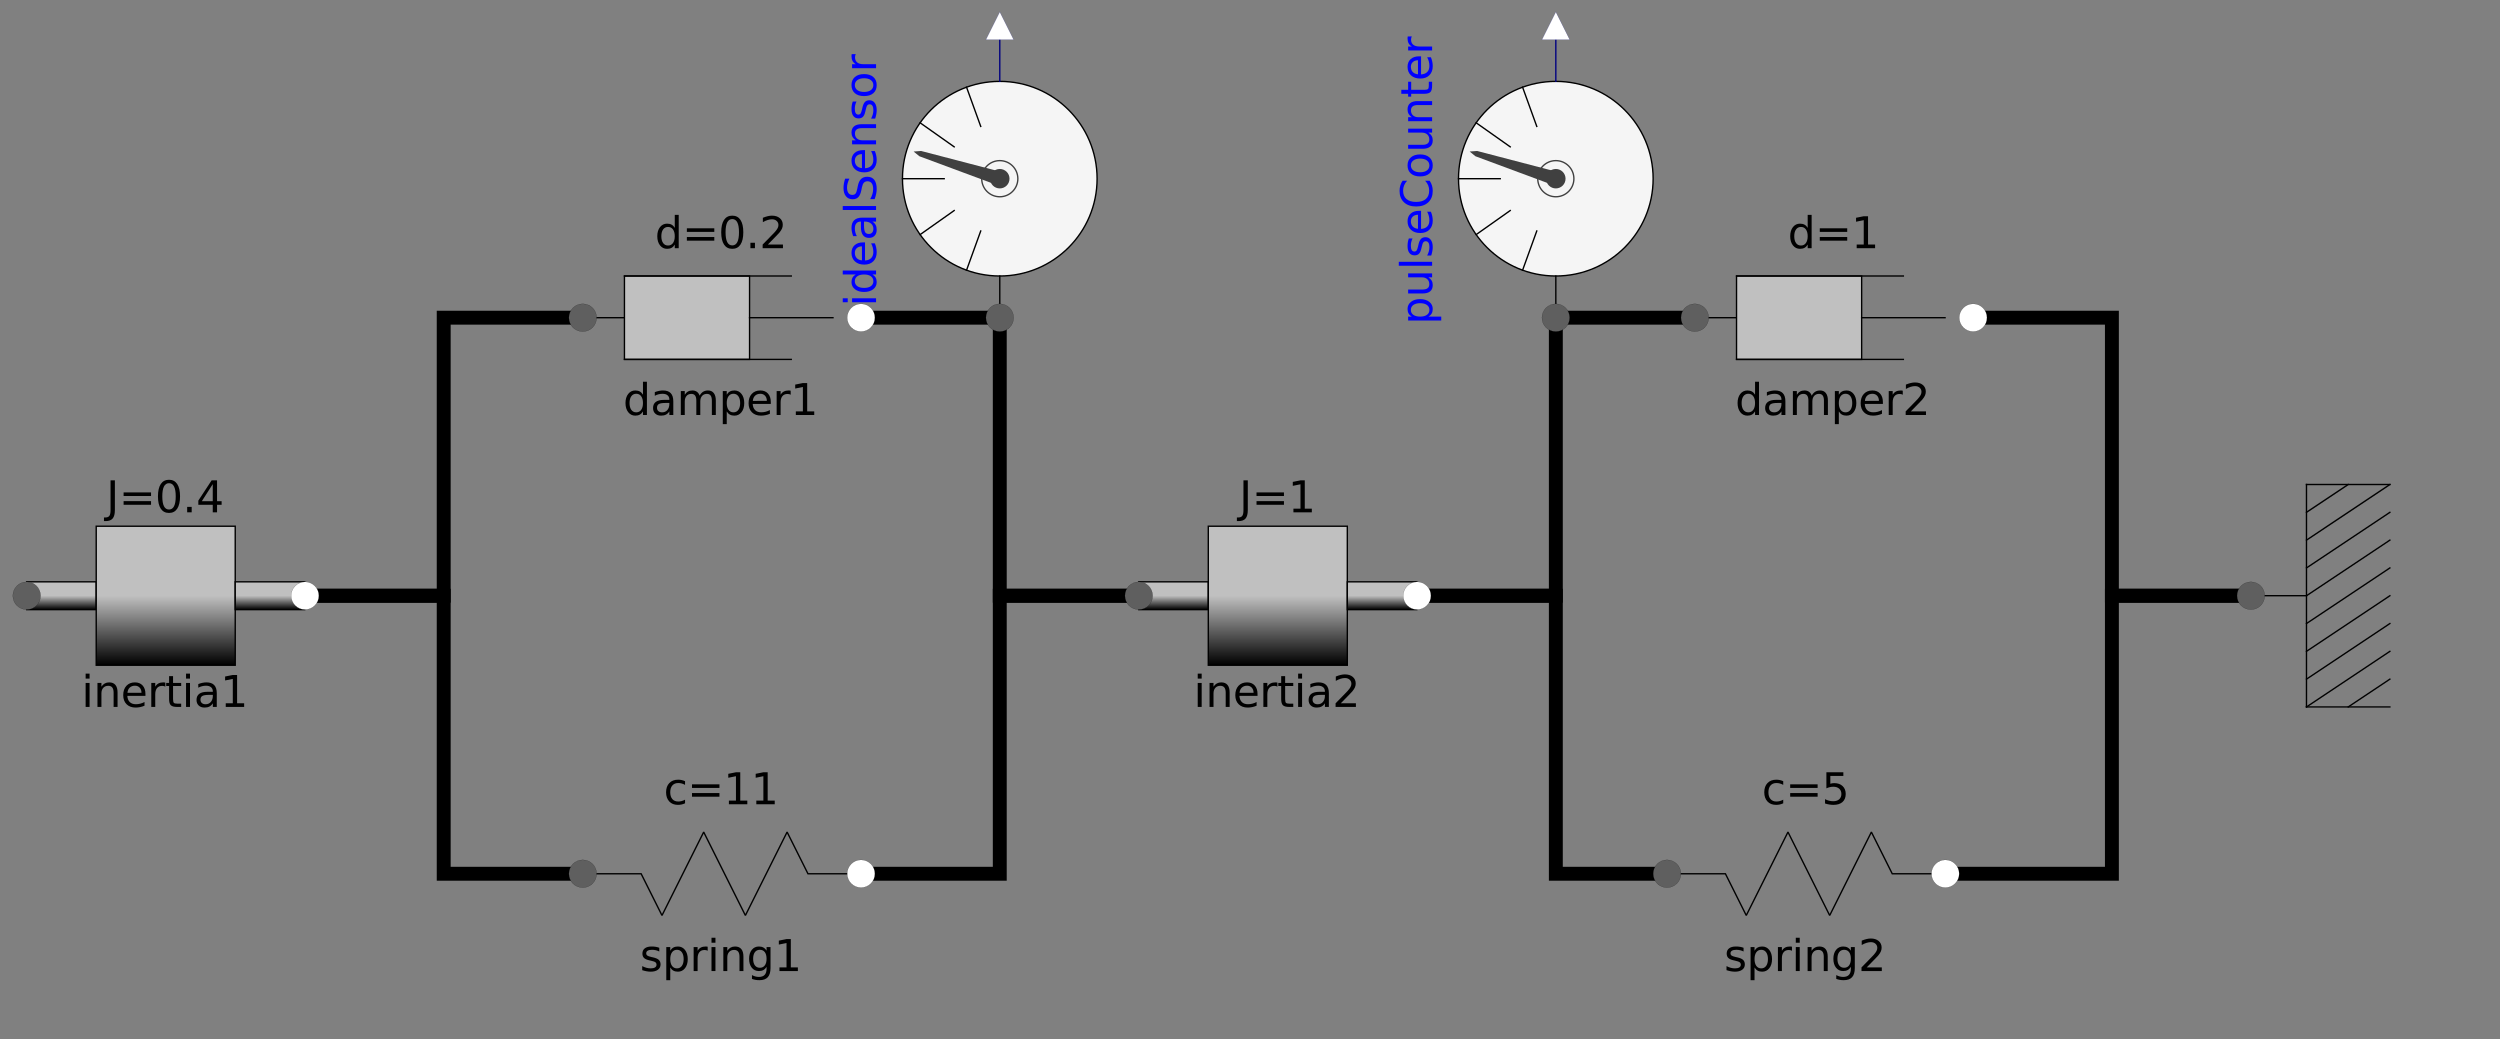 <?xml version="1.0" encoding="UTF-8"?>
<svg xmlns="http://www.w3.org/2000/svg" xmlns:xlink="http://www.w3.org/1999/xlink" width="2109.464pt" height="877.086pt" viewBox="0 0 2109.464 877.086" version="1.1">
<rect x="0" y="0" width="2109.464" height="877.086" fill="#808080" stroke="none"/>
<defs>
<g>
<symbol overflow="visible" id="glyph0-0">
<path style="stroke:none;" d="M 1.844 6.547 L 1.844 -26.094 L 20.344 -26.094 L 20.344 6.547 Z M 3.922 4.484 L 18.281 4.484 L 18.281 -24.016 L 3.922 -24.016 Z M 3.922 4.484 "/>
</symbol>
<symbol overflow="visible" id="glyph0-1">
<path style="stroke:none;" d="M 16.797 -17.156 L 16.797 -28.109 L 20.125 -28.109 L 20.125 0 L 16.797 0 L 16.797 -3.031 C 16.098 -1.832 15.219 -0.938 14.156 -0.344 C 13.094 0.238 11.812 0.531 10.312 0.531 C 7.875 0.531 5.883 -0.441 4.344 -2.391 C 2.812 -4.348 2.047 -6.914 2.047 -10.094 C 2.047 -13.281 2.812 -15.848 4.344 -17.797 C 5.883 -19.742 7.875 -20.719 10.312 -20.719 C 11.812 -20.719 13.094 -20.426 14.156 -19.844 C 15.219 -19.258 16.098 -18.363 16.797 -17.156 Z M 5.469 -10.094 C 5.469 -7.656 5.969 -5.738 6.969 -4.344 C 7.977 -2.957 9.363 -2.266 11.125 -2.266 C 12.883 -2.266 14.27 -2.957 15.281 -4.344 C 16.289 -5.738 16.797 -7.656 16.797 -10.094 C 16.797 -12.539 16.289 -14.457 15.281 -15.844 C 14.27 -17.238 12.883 -17.938 11.125 -17.938 C 9.363 -17.938 7.977 -17.238 6.969 -15.844 C 5.969 -14.457 5.469 -12.539 5.469 -10.094 Z M 5.469 -10.094 "/>
</symbol>
<symbol overflow="visible" id="glyph0-2">
<path style="stroke:none;" d="M 12.688 -10.172 C 10 -10.172 8.133 -9.863 7.094 -9.25 C 6.062 -8.633 5.547 -7.586 5.547 -6.109 C 5.547 -4.93 5.93 -3.992 6.703 -3.297 C 7.484 -2.609 8.539 -2.266 9.875 -2.266 C 11.719 -2.266 13.195 -2.914 14.312 -4.219 C 15.426 -5.52 15.984 -7.258 15.984 -9.438 L 15.984 -10.172 Z M 19.312 -11.547 L 19.312 0 L 15.984 0 L 15.984 -3.078 C 15.223 -1.848 14.273 -0.938 13.141 -0.344 C 12.016 0.238 10.633 0.531 9 0.531 C 6.926 0.531 5.273 -0.051 4.047 -1.219 C 2.828 -2.383 2.219 -3.941 2.219 -5.891 C 2.219 -8.16 2.977 -9.875 4.5 -11.031 C 6.031 -12.188 8.305 -12.766 11.328 -12.766 L 15.984 -12.766 L 15.984 -13.094 C 15.984 -14.625 15.477 -15.805 14.469 -16.641 C 13.469 -17.484 12.062 -17.906 10.25 -17.906 C 9.094 -17.906 7.961 -17.766 6.859 -17.484 C 5.766 -17.211 4.711 -16.797 3.703 -16.234 L 3.703 -19.312 C 4.922 -19.781 6.102 -20.129 7.25 -20.359 C 8.395 -20.598 9.508 -20.719 10.594 -20.719 C 13.52 -20.719 15.703 -19.957 17.141 -18.438 C 18.586 -16.926 19.312 -14.629 19.312 -11.547 Z M 19.312 -11.547 "/>
</symbol>
<symbol overflow="visible" id="glyph0-3">
<path style="stroke:none;" d="M 19.234 -16.344 C 20.066 -17.844 21.062 -18.945 22.219 -19.656 C 23.375 -20.363 24.738 -20.719 26.312 -20.719 C 28.414 -20.719 30.039 -19.977 31.188 -18.5 C 32.332 -17.031 32.906 -14.938 32.906 -12.219 L 32.906 0 L 29.562 0 L 29.562 -12.109 C 29.562 -14.047 29.219 -15.484 28.531 -16.422 C 27.844 -17.359 26.797 -17.828 25.391 -17.828 C 23.66 -17.828 22.297 -17.254 21.297 -16.109 C 20.297 -14.973 19.797 -13.414 19.797 -11.438 L 19.797 0 L 16.453 0 L 16.453 -12.109 C 16.453 -14.055 16.109 -15.492 15.422 -16.422 C 14.742 -17.359 13.688 -17.828 12.25 -17.828 C 10.551 -17.828 9.203 -17.25 8.203 -16.094 C 7.203 -14.945 6.703 -13.395 6.703 -11.438 L 6.703 0 L 3.359 0 L 3.359 -20.234 L 6.703 -20.234 L 6.703 -17.094 C 7.461 -18.332 8.367 -19.242 9.422 -19.828 C 10.484 -20.422 11.742 -20.719 13.203 -20.719 C 14.672 -20.719 15.922 -20.344 16.953 -19.594 C 17.984 -18.852 18.742 -17.77 19.234 -16.344 Z M 19.234 -16.344 "/>
</symbol>
<symbol overflow="visible" id="glyph0-4">
<path style="stroke:none;" d="M 6.703 -3.031 L 6.703 7.703 L 3.359 7.703 L 3.359 -20.234 L 6.703 -20.234 L 6.703 -17.156 C 7.398 -18.363 8.281 -19.258 9.344 -19.844 C 10.414 -20.426 11.691 -20.719 13.172 -20.719 C 15.629 -20.719 17.625 -19.742 19.156 -17.797 C 20.695 -15.848 21.469 -13.281 21.469 -10.094 C 21.469 -6.914 20.695 -4.348 19.156 -2.391 C 17.625 -0.441 15.629 0.531 13.172 0.531 C 11.691 0.531 10.414 0.238 9.344 -0.344 C 8.281 -0.938 7.398 -1.832 6.703 -3.031 Z M 18.016 -10.094 C 18.016 -12.539 17.508 -14.457 16.5 -15.844 C 15.5 -17.238 14.117 -17.938 12.359 -17.938 C 10.598 -17.938 9.211 -17.238 8.203 -15.844 C 7.203 -14.457 6.703 -12.539 6.703 -10.094 C 6.703 -7.656 7.203 -5.738 8.203 -4.344 C 9.211 -2.957 10.598 -2.266 12.359 -2.266 C 14.117 -2.266 15.5 -2.957 16.5 -4.344 C 17.508 -5.738 18.016 -7.656 18.016 -10.094 Z M 18.016 -10.094 "/>
</symbol>
<symbol overflow="visible" id="glyph0-5">
<path style="stroke:none;" d="M 20.797 -10.953 L 20.797 -9.328 L 5.516 -9.328 C 5.66 -7.035 6.348 -5.289 7.578 -4.094 C 8.816 -2.895 10.535 -2.297 12.734 -2.297 C 14.016 -2.297 15.254 -2.453 16.453 -2.766 C 17.648 -3.078 18.836 -3.547 20.016 -4.172 L 20.016 -1.031 C 18.828 -0.52 17.602 -0.133 16.344 0.125 C 15.094 0.395 13.82 0.531 12.531 0.531 C 9.312 0.531 6.758 -0.406 4.875 -2.281 C 2.988 -4.164 2.047 -6.711 2.047 -9.922 C 2.047 -13.234 2.938 -15.859 4.719 -17.797 C 6.508 -19.742 8.922 -20.719 11.953 -20.719 C 14.68 -20.719 16.836 -19.844 18.422 -18.094 C 20.004 -16.344 20.797 -13.961 20.797 -10.953 Z M 17.469 -11.922 C 17.445 -13.742 16.938 -15.195 15.938 -16.281 C 14.945 -17.363 13.633 -17.906 12 -17.906 C 10.145 -17.906 8.66 -17.379 7.547 -16.328 C 6.43 -15.285 5.789 -13.812 5.625 -11.906 Z M 17.469 -11.922 "/>
</symbol>
<symbol overflow="visible" id="glyph0-6">
<path style="stroke:none;" d="M 15.219 -17.125 C 14.844 -17.344 14.43 -17.504 13.984 -17.609 C 13.547 -17.711 13.062 -17.766 12.531 -17.766 C 10.656 -17.766 9.211 -17.148 8.203 -15.922 C 7.203 -14.703 6.703 -12.945 6.703 -10.656 L 6.703 0 L 3.359 0 L 3.359 -20.234 L 6.703 -20.234 L 6.703 -17.094 C 7.398 -18.32 8.305 -19.234 9.422 -19.828 C 10.547 -20.422 11.91 -20.719 13.516 -20.719 C 13.742 -20.719 13.992 -20.703 14.266 -20.672 C 14.547 -20.641 14.852 -20.598 15.188 -20.547 Z M 15.219 -17.125 "/>
</symbol>
<symbol overflow="visible" id="glyph0-7">
<path style="stroke:none;" d="M 7.094 -3.078 L 19.844 -3.078 L 19.844 0 L 2.703 0 L 2.703 -3.078 C 4.086 -4.504 5.973 -6.426 8.359 -8.844 C 10.754 -11.258 12.258 -12.816 12.875 -13.516 C 14.051 -14.828 14.867 -15.938 15.328 -16.844 C 15.797 -17.758 16.031 -18.656 16.031 -19.531 C 16.031 -20.969 15.523 -22.133 14.516 -23.031 C 13.516 -23.938 12.207 -24.391 10.594 -24.391 C 9.445 -24.391 8.238 -24.191 6.969 -23.797 C 5.695 -23.398 4.336 -22.797 2.891 -21.984 L 2.891 -25.672 C 4.359 -26.266 5.727 -26.711 7 -27.016 C 8.281 -27.316 9.453 -27.469 10.516 -27.469 C 13.305 -27.469 15.531 -26.766 17.188 -25.359 C 18.852 -23.961 19.688 -22.098 19.688 -19.766 C 19.688 -18.66 19.477 -17.609 19.062 -16.609 C 18.656 -15.617 17.898 -14.445 16.797 -13.094 C 16.492 -12.75 15.535 -11.738 13.922 -10.062 C 12.316 -8.395 10.039 -6.066 7.094 -3.078 Z M 7.094 -3.078 "/>
</symbol>
<symbol overflow="visible" id="glyph0-8">
<path style="stroke:none;" d="M 3.922 -16.797 L 27.078 -16.797 L 27.078 -13.766 L 3.922 -13.766 Z M 3.922 -9.438 L 27.078 -9.438 L 27.078 -6.359 L 3.922 -6.359 Z M 3.922 -9.438 "/>
</symbol>
<symbol overflow="visible" id="glyph0-9">
<path style="stroke:none;" d="M 4.594 -3.078 L 10.547 -3.078 L 10.547 -23.656 L 4.062 -22.344 L 4.062 -25.672 L 10.516 -26.969 L 14.172 -26.969 L 14.172 -3.078 L 20.125 -3.078 L 20.125 0 L 4.594 0 Z M 4.594 -3.078 "/>
</symbol>
<symbol overflow="visible" id="glyph0-10">
<path style="stroke:none;" d="M 16.391 -19.641 L 16.391 -16.5 C 15.453 -16.977 14.473 -17.336 13.453 -17.578 C 12.441 -17.816 11.395 -17.938 10.312 -17.938 C 8.664 -17.938 7.426 -17.68 6.594 -17.172 C 5.77 -16.672 5.359 -15.914 5.359 -14.906 C 5.359 -14.133 5.656 -13.531 6.25 -13.094 C 6.844 -12.656 8.031 -12.234 9.812 -11.828 L 10.953 -11.578 C 13.305 -11.078 14.977 -10.363 15.969 -9.438 C 16.969 -8.52 17.469 -7.234 17.469 -5.578 C 17.469 -3.703 16.723 -2.211 15.234 -1.109 C 13.754 -0.016 11.711 0.531 9.109 0.531 C 8.023 0.531 6.895 0.422 5.719 0.203 C 4.539 -0.004 3.301 -0.316 2 -0.734 L 2 -4.172 C 3.227 -3.535 4.438 -3.055 5.625 -2.734 C 6.82 -2.422 8.004 -2.266 9.172 -2.266 C 10.742 -2.266 11.953 -2.531 12.797 -3.062 C 13.641 -3.594 14.062 -4.348 14.062 -5.328 C 14.062 -6.234 13.754 -6.926 13.141 -7.406 C 12.535 -7.883 11.203 -8.348 9.141 -8.797 L 7.984 -9.062 C 5.922 -9.5 4.43 -10.164 3.516 -11.062 C 2.609 -11.957 2.156 -13.191 2.156 -14.766 C 2.156 -16.66 2.828 -18.125 4.172 -19.156 C 5.523 -20.195 7.441 -20.719 9.922 -20.719 C 11.148 -20.719 12.305 -20.629 13.391 -20.453 C 14.473 -20.273 15.473 -20.004 16.391 -19.641 Z M 16.391 -19.641 "/>
</symbol>
<symbol overflow="visible" id="glyph0-11">
<path style="stroke:none;" d="M 3.484 -20.234 L 6.812 -20.234 L 6.812 0 L 3.484 0 Z M 3.484 -28.109 L 6.812 -28.109 L 6.812 -23.906 L 3.484 -23.906 Z M 3.484 -28.109 "/>
</symbol>
<symbol overflow="visible" id="glyph0-12">
<path style="stroke:none;" d="M 20.312 -12.219 L 20.312 0 L 16.984 0 L 16.984 -12.109 C 16.984 -14.023 16.609 -15.457 15.859 -16.406 C 15.117 -17.352 14 -17.828 12.5 -17.828 C 10.707 -17.828 9.289 -17.254 8.25 -16.109 C 7.219 -14.973 6.703 -13.414 6.703 -11.438 L 6.703 0 L 3.359 0 L 3.359 -20.234 L 6.703 -20.234 L 6.703 -17.094 C 7.492 -18.312 8.426 -19.219 9.5 -19.812 C 10.582 -20.414 11.832 -20.719 13.25 -20.719 C 15.57 -20.719 17.328 -20 18.516 -18.562 C 19.711 -17.125 20.312 -15.008 20.312 -12.219 Z M 20.312 -12.219 "/>
</symbol>
<symbol overflow="visible" id="glyph0-13">
<path style="stroke:none;" d="M 16.797 -10.359 C 16.797 -12.766 16.301 -14.629 15.312 -15.953 C 14.32 -17.273 12.926 -17.938 11.125 -17.938 C 9.344 -17.938 7.953 -17.273 6.953 -15.953 C 5.961 -14.629 5.469 -12.766 5.469 -10.359 C 5.469 -7.953 5.961 -6.086 6.953 -4.766 C 7.953 -3.441 9.344 -2.781 11.125 -2.781 C 12.926 -2.781 14.32 -3.441 15.312 -4.766 C 16.301 -6.086 16.797 -7.953 16.797 -10.359 Z M 20.125 -2.516 C 20.125 0.93 19.359 3.492 17.828 5.172 C 16.297 6.859 13.953 7.703 10.797 7.703 C 9.629 7.703 8.523 7.613 7.484 7.438 C 6.453 7.258 5.453 6.988 4.484 6.625 L 4.484 3.391 C 5.453 3.922 6.41 4.312 7.359 4.562 C 8.316 4.82 9.289 4.953 10.281 4.953 C 12.457 4.953 14.086 4.379 15.172 3.234 C 16.254 2.098 16.797 0.379 16.797 -1.922 L 16.797 -3.562 C 16.109 -2.363 15.227 -1.469 14.156 -0.875 C 13.094 -0.289 11.812 0 10.312 0 C 7.832 0 5.832 -0.941 4.312 -2.828 C 2.801 -4.723 2.047 -7.234 2.047 -10.359 C 2.047 -13.484 2.801 -15.988 4.312 -17.875 C 5.832 -19.77 7.832 -20.719 10.312 -20.719 C 11.812 -20.719 13.094 -20.422 14.156 -19.828 C 15.227 -19.242 16.109 -18.352 16.797 -17.156 L 16.797 -20.234 L 20.125 -20.234 Z M 20.125 -2.516 "/>
</symbol>
<symbol overflow="visible" id="glyph0-14">
<path style="stroke:none;" d="M 18.047 -19.453 L 18.047 -16.344 C 17.109 -16.863 16.164 -17.254 15.219 -17.516 C 14.27 -17.773 13.316 -17.906 12.359 -17.906 C 10.203 -17.906 8.523 -17.219 7.328 -15.844 C 6.141 -14.477 5.547 -12.562 5.547 -10.094 C 5.547 -7.625 6.141 -5.707 7.328 -4.344 C 8.523 -2.977 10.203 -2.297 12.359 -2.297 C 13.316 -2.297 14.27 -2.426 15.219 -2.688 C 16.164 -2.945 17.109 -3.332 18.047 -3.844 L 18.047 -0.781 C 17.117 -0.344 16.156 -0.016 15.156 0.203 C 14.164 0.422 13.113 0.531 12 0.531 C 8.945 0.531 6.523 -0.426 4.734 -2.344 C 2.941 -4.258 2.047 -6.844 2.047 -10.094 C 2.047 -13.395 2.953 -15.988 4.766 -17.875 C 6.578 -19.77 9.062 -20.719 12.219 -20.719 C 13.238 -20.719 14.234 -20.613 15.203 -20.406 C 16.18 -20.195 17.129 -19.879 18.047 -19.453 Z M 18.047 -19.453 "/>
</symbol>
<symbol overflow="visible" id="glyph0-15">
<path style="stroke:none;" d="M 4 -26.969 L 18.312 -26.969 L 18.312 -23.906 L 7.328 -23.906 L 7.328 -17.297 C 7.859 -17.473 8.391 -17.602 8.922 -17.688 C 9.453 -17.781 9.984 -17.828 10.516 -17.828 C 13.523 -17.828 15.91 -17 17.672 -15.344 C 19.43 -13.695 20.312 -11.469 20.312 -8.656 C 20.312 -5.75 19.406 -3.488 17.594 -1.875 C 15.789 -0.27 13.242 0.531 9.953 0.531 C 8.816 0.531 7.66 0.43 6.484 0.234 C 5.316 0.047 4.109 -0.238 2.859 -0.625 L 2.859 -4.297 C 3.941 -3.711 5.062 -3.273 6.219 -2.984 C 7.375 -2.691 8.594 -2.547 9.875 -2.547 C 11.969 -2.547 13.617 -3.094 14.828 -4.188 C 16.047 -5.281 16.656 -6.77 16.656 -8.656 C 16.656 -10.531 16.047 -12.016 14.828 -13.109 C 13.617 -14.211 11.969 -14.766 9.875 -14.766 C 8.906 -14.766 7.938 -14.656 6.969 -14.438 C 6 -14.219 5.008 -13.879 4 -13.422 Z M 4 -26.969 "/>
</symbol>
<symbol overflow="visible" id="glyph0-16">
<path style="stroke:none;" d="M 6.781 -25.984 L 6.781 -20.234 L 13.625 -20.234 L 13.625 -17.656 L 6.781 -17.656 L 6.781 -6.672 C 6.781 -5.016 7.004 -3.953 7.453 -3.484 C 7.898 -3.016 8.816 -2.781 10.203 -2.781 L 13.625 -2.781 L 13.625 0 L 10.203 0 C 7.641 0 5.867 -0.477 4.891 -1.438 C 3.922 -2.395 3.438 -4.141 3.438 -6.672 L 3.438 -17.656 L 1 -17.656 L 1 -20.234 L 3.438 -20.234 L 3.438 -25.984 Z M 6.781 -25.984 "/>
</symbol>
<symbol overflow="visible" id="glyph0-17">
<path style="stroke:none;" d="M 3.625 -26.969 L 7.281 -26.969 L 7.281 -1.875 C 7.281 1.375 6.66 3.734 5.422 5.203 C 4.191 6.672 2.207 7.406 -0.531 7.406 L -1.922 7.406 L -1.922 4.344 L -0.781 4.344 C 0.832 4.344 1.969 3.891 2.625 2.984 C 3.289 2.078 3.625 0.457 3.625 -1.875 Z M 3.625 -26.969 "/>
</symbol>
<symbol overflow="visible" id="glyph0-18">
<path style="stroke:none;" d="M 11.766 -24.578 C 9.879 -24.578 8.461 -23.648 7.516 -21.797 C 6.578 -19.953 6.109 -17.172 6.109 -13.453 C 6.109 -9.754 6.578 -6.977 7.516 -5.125 C 8.461 -3.281 9.879 -2.359 11.766 -2.359 C 13.648 -2.359 15.066 -3.281 16.016 -5.125 C 16.961 -6.977 17.438 -9.754 17.438 -13.453 C 17.438 -17.172 16.961 -19.953 16.016 -21.797 C 15.066 -23.648 13.648 -24.578 11.766 -24.578 Z M 11.766 -27.469 C 14.785 -27.469 17.094 -26.27 18.688 -23.875 C 20.281 -21.477 21.078 -18.004 21.078 -13.453 C 21.078 -8.922 20.281 -5.457 18.688 -3.062 C 17.094 -0.664 14.785 0.531 11.766 0.531 C 8.742 0.531 6.43 -0.664 4.828 -3.062 C 3.234 -5.457 2.438 -8.922 2.438 -13.453 C 2.438 -18.004 3.234 -21.477 4.828 -23.875 C 6.43 -26.27 8.742 -27.469 11.766 -27.469 Z M 11.766 -27.469 "/>
</symbol>
<symbol overflow="visible" id="glyph0-19">
<path style="stroke:none;" d="M 3.953 -4.594 L 7.766 -4.594 L 7.766 0 L 3.953 0 Z M 3.953 -4.594 "/>
</symbol>
<symbol overflow="visible" id="glyph0-20">
<path style="stroke:none;" d="M 13.984 -23.797 L 4.766 -9.391 L 13.984 -9.391 Z M 13.031 -26.969 L 17.609 -26.969 L 17.609 -9.391 L 21.469 -9.391 L 21.469 -6.359 L 17.609 -6.359 L 17.609 0 L 13.984 0 L 13.984 -6.359 L 1.812 -6.359 L 1.812 -9.875 Z M 13.031 -26.969 "/>
</symbol>
<symbol overflow="visible" id="glyph1-0">
<path style="stroke:none;" d="M 6.547 -1.844 L -26.094 -1.844 L -26.094 -20.344 L 6.547 -20.344 Z M 4.484 -3.922 L 4.484 -18.281 L -24.016 -18.281 L -24.016 -3.922 Z M 4.484 -3.922 "/>
</symbol>
<symbol overflow="visible" id="glyph1-1">
<path style="stroke:none;" d="M -20.234 -3.484 L -20.234 -6.812 L 0 -6.812 L 0 -3.484 Z M -28.109 -3.484 L -28.109 -6.812 L -23.906 -6.812 L -23.906 -3.484 Z M -28.109 -3.484 "/>
</symbol>
<symbol overflow="visible" id="glyph1-2">
<path style="stroke:none;" d="M -17.156 -16.797 L -28.109 -16.797 L -28.109 -20.125 L 0 -20.125 L 0 -16.797 L -3.031 -16.797 C -1.832 -16.098 -0.938 -15.219 -0.344 -14.156 C 0.238 -13.094 0.531 -11.812 0.531 -10.312 C 0.531 -7.875 -0.441 -5.883 -2.391 -4.344 C -4.348 -2.812 -6.914 -2.047 -10.094 -2.047 C -13.281 -2.047 -15.848 -2.812 -17.797 -4.344 C -19.742 -5.883 -20.719 -7.875 -20.719 -10.312 C -20.719 -11.812 -20.426 -13.094 -19.844 -14.156 C -19.258 -15.219 -18.363 -16.098 -17.156 -16.797 Z M -10.094 -5.469 C -7.656 -5.469 -5.738 -5.969 -4.344 -6.969 C -2.957 -7.977 -2.266 -9.363 -2.266 -11.125 C -2.266 -12.883 -2.957 -14.27 -4.344 -15.281 C -5.738 -16.289 -7.656 -16.797 -10.094 -16.797 C -12.539 -16.797 -14.457 -16.289 -15.844 -15.281 C -17.238 -14.27 -17.938 -12.883 -17.938 -11.125 C -17.938 -9.363 -17.238 -7.977 -15.844 -6.969 C -14.457 -5.969 -12.539 -5.469 -10.094 -5.469 Z M -10.094 -5.469 "/>
</symbol>
<symbol overflow="visible" id="glyph1-3">
<path style="stroke:none;" d="M -10.953 -20.797 L -9.328 -20.797 L -9.328 -5.516 C -7.035 -5.66 -5.289 -6.348 -4.094 -7.578 C -2.895 -8.816 -2.297 -10.535 -2.297 -12.734 C -2.297 -14.016 -2.453 -15.254 -2.766 -16.453 C -3.078 -17.648 -3.547 -18.836 -4.172 -20.016 L -1.031 -20.016 C -0.52 -18.828 -0.133 -17.602 0.125 -16.344 C 0.395 -15.094 0.531 -13.82 0.531 -12.531 C 0.531 -9.312 -0.406 -6.758 -2.281 -4.875 C -4.164 -2.988 -6.711 -2.047 -9.922 -2.047 C -13.234 -2.047 -15.859 -2.938 -17.797 -4.719 C -19.742 -6.508 -20.719 -8.922 -20.719 -11.953 C -20.719 -14.68 -19.844 -16.836 -18.094 -18.422 C -16.344 -20.004 -13.961 -20.797 -10.953 -20.797 Z M -11.922 -17.469 C -13.742 -17.445 -15.195 -16.938 -16.281 -15.938 C -17.363 -14.945 -17.906 -13.633 -17.906 -12 C -17.906 -10.145 -17.379 -8.66 -16.328 -7.547 C -15.285 -6.43 -13.812 -5.789 -11.906 -5.625 Z M -11.922 -17.469 "/>
</symbol>
<symbol overflow="visible" id="glyph1-4">
<path style="stroke:none;" d="M -10.172 -12.688 C -10.172 -10 -9.863 -8.133 -9.25 -7.094 C -8.633 -6.062 -7.586 -5.547 -6.109 -5.547 C -4.93 -5.547 -3.992 -5.93 -3.297 -6.703 C -2.609 -7.484 -2.266 -8.539 -2.266 -9.875 C -2.266 -11.719 -2.914 -13.195 -4.219 -14.312 C -5.52 -15.426 -7.258 -15.984 -9.438 -15.984 L -10.172 -15.984 Z M -11.547 -19.312 L 0 -19.312 L 0 -15.984 L -3.078 -15.984 C -1.848 -15.223 -0.938 -14.273 -0.344 -13.141 C 0.238 -12.016 0.531 -10.633 0.531 -9 C 0.531 -6.926 -0.051 -5.273 -1.219 -4.047 C -2.383 -2.828 -3.941 -2.219 -5.891 -2.219 C -8.16 -2.219 -9.875 -2.977 -11.031 -4.5 C -12.188 -6.031 -12.766 -8.305 -12.766 -11.328 L -12.766 -15.984 L -13.094 -15.984 C -14.625 -15.984 -15.805 -15.477 -16.641 -14.469 C -17.484 -13.469 -17.906 -12.062 -17.906 -10.25 C -17.906 -9.094 -17.766 -7.961 -17.484 -6.859 C -17.211 -5.766 -16.797 -4.711 -16.234 -3.703 L -19.312 -3.703 C -19.781 -4.922 -20.129 -6.102 -20.359 -7.25 C -20.598 -8.395 -20.719 -9.508 -20.719 -10.594 C -20.719 -13.52 -19.957 -15.703 -18.438 -17.141 C -16.926 -18.586 -14.629 -19.312 -11.547 -19.312 Z M -11.547 -19.312 "/>
</symbol>
<symbol overflow="visible" id="glyph1-5">
<path style="stroke:none;" d="M -28.109 -3.484 L -28.109 -6.812 L 0 -6.812 L 0 -3.484 Z M -28.109 -3.484 "/>
</symbol>
<symbol overflow="visible" id="glyph1-6">
<path style="stroke:none;" d="M -26.094 -19.797 L -22.531 -19.797 C -23.188 -18.41 -23.676 -17.102 -24 -15.875 C -24.332 -14.645 -24.5 -13.461 -24.5 -12.328 C -24.5 -10.336 -24.113 -8.801 -23.344 -7.719 C -22.57 -6.645 -21.473 -6.109 -20.047 -6.109 C -18.859 -6.109 -17.957 -6.461 -17.344 -7.172 C -16.738 -7.891 -16.25 -9.25 -15.875 -11.25 L -15.422 -13.453 C -14.91 -16.18 -14 -18.191 -12.688 -19.484 C -11.383 -20.773 -9.633 -21.422 -7.438 -21.422 C -4.82 -21.422 -2.836 -20.547 -1.484 -18.797 C -0.141 -17.047 0.531 -14.477 0.531 -11.094 C 0.531 -9.812 0.383 -8.453 0.094 -7.016 C -0.195 -5.578 -0.625 -4.086 -1.188 -2.547 L -4.953 -2.547 C -4.117 -4.023 -3.488 -5.473 -3.062 -6.891 C -2.645 -8.316 -2.438 -9.719 -2.438 -11.094 C -2.438 -13.176 -2.844 -14.781 -3.656 -15.906 C -4.477 -17.039 -5.648 -17.609 -7.172 -17.609 C -8.492 -17.609 -9.531 -17.203 -10.281 -16.391 C -11.031 -15.578 -11.586 -14.242 -11.953 -12.391 L -12.391 -10.172 C -12.93 -7.453 -13.781 -5.484 -14.938 -4.266 C -16.094 -3.047 -17.703 -2.438 -19.766 -2.438 C -22.148 -2.438 -24.031 -3.273 -25.406 -4.953 C -26.781 -6.641 -27.469 -8.957 -27.469 -11.906 C -27.469 -13.164 -27.352 -14.453 -27.125 -15.766 C -26.895 -17.078 -26.551 -18.422 -26.094 -19.797 Z M -26.094 -19.797 "/>
</symbol>
<symbol overflow="visible" id="glyph1-7">
<path style="stroke:none;" d="M -12.219 -20.312 L 0 -20.312 L 0 -16.984 L -12.109 -16.984 C -14.023 -16.984 -15.457 -16.609 -16.406 -15.859 C -17.352 -15.117 -17.828 -14 -17.828 -12.5 C -17.828 -10.707 -17.254 -9.289 -16.109 -8.25 C -14.973 -7.219 -13.414 -6.703 -11.438 -6.703 L 0 -6.703 L 0 -3.359 L -20.234 -3.359 L -20.234 -6.703 L -17.094 -6.703 C -18.312 -7.492 -19.219 -8.426 -19.812 -9.5 C -20.414 -10.582 -20.719 -11.832 -20.719 -13.25 C -20.719 -15.57 -20 -17.328 -18.562 -18.516 C -17.125 -19.711 -15.008 -20.312 -12.219 -20.312 Z M -12.219 -20.312 "/>
</symbol>
<symbol overflow="visible" id="glyph1-8">
<path style="stroke:none;" d="M -19.641 -16.391 L -16.5 -16.391 C -16.977 -15.453 -17.336 -14.473 -17.578 -13.453 C -17.816 -12.441 -17.938 -11.395 -17.938 -10.312 C -17.938 -8.664 -17.68 -7.426 -17.172 -6.594 C -16.672 -5.77 -15.914 -5.359 -14.906 -5.359 C -14.133 -5.359 -13.531 -5.656 -13.094 -6.25 C -12.656 -6.844 -12.234 -8.031 -11.828 -9.812 L -11.578 -10.953 C -11.078 -13.305 -10.363 -14.977 -9.438 -15.969 C -8.52 -16.969 -7.234 -17.469 -5.578 -17.469 C -3.703 -17.469 -2.211 -16.723 -1.109 -15.234 C -0.016 -13.754 0.531 -11.711 0.531 -9.109 C 0.531 -8.023 0.422 -6.895 0.203 -5.719 C -0.004 -4.539 -0.316 -3.301 -0.734 -2 L -4.172 -2 C -3.535 -3.227 -3.055 -4.438 -2.734 -5.625 C -2.422 -6.82 -2.266 -8.004 -2.266 -9.172 C -2.266 -10.742 -2.531 -11.953 -3.062 -12.797 C -3.594 -13.641 -4.348 -14.062 -5.328 -14.062 C -6.234 -14.062 -6.926 -13.754 -7.406 -13.141 C -7.883 -12.535 -8.348 -11.203 -8.797 -9.141 L -9.062 -7.984 C -9.5 -5.922 -10.164 -4.43 -11.062 -3.516 C -11.957 -2.609 -13.191 -2.156 -14.766 -2.156 C -16.66 -2.156 -18.125 -2.828 -19.156 -4.172 C -20.195 -5.523 -20.719 -7.441 -20.719 -9.922 C -20.719 -11.148 -20.629 -12.305 -20.453 -13.391 C -20.273 -14.473 -20.004 -15.473 -19.641 -16.391 Z M -19.641 -16.391 "/>
</symbol>
<symbol overflow="visible" id="glyph1-9">
<path style="stroke:none;" d="M -17.906 -11.328 C -17.906 -9.547 -17.207 -8.133 -15.812 -7.094 C -14.426 -6.062 -12.52 -5.547 -10.094 -5.547 C -7.676 -5.547 -5.77 -6.062 -4.375 -7.094 C -2.988 -8.125 -2.297 -9.535 -2.297 -11.328 C -2.297 -13.098 -2.992 -14.5 -4.391 -15.531 C -5.785 -16.57 -7.688 -17.094 -10.094 -17.094 C -12.488 -17.094 -14.391 -16.57 -15.797 -15.531 C -17.203 -14.5 -17.906 -13.098 -17.906 -11.328 Z M -20.719 -11.328 C -20.719 -14.211 -19.773 -16.477 -17.891 -18.125 C -16.016 -19.781 -13.414 -20.609 -10.094 -20.609 C -6.781 -20.609 -4.18 -19.781 -2.297 -18.125 C -0.41 -16.477 0.531 -14.211 0.531 -11.328 C 0.531 -8.422 -0.41 -6.145 -2.297 -4.5 C -4.18 -2.863 -6.781 -2.047 -10.094 -2.047 C -13.414 -2.047 -16.016 -2.863 -17.891 -4.5 C -19.773 -6.145 -20.719 -8.422 -20.719 -11.328 Z M -20.719 -11.328 "/>
</symbol>
<symbol overflow="visible" id="glyph1-10">
<path style="stroke:none;" d="M -17.125 -15.219 C -17.344 -14.844 -17.504 -14.43 -17.609 -13.984 C -17.711 -13.547 -17.766 -13.062 -17.766 -12.531 C -17.766 -10.656 -17.148 -9.211 -15.922 -8.203 C -14.703 -7.203 -12.945 -6.703 -10.656 -6.703 L 0 -6.703 L 0 -3.359 L -20.234 -3.359 L -20.234 -6.703 L -17.094 -6.703 C -18.32 -7.398 -19.234 -8.305 -19.828 -9.422 C -20.422 -10.547 -20.719 -11.91 -20.719 -13.516 C -20.719 -13.742 -20.703 -13.992 -20.672 -14.266 C -20.641 -14.547 -20.598 -14.852 -20.547 -15.188 Z M -17.125 -15.219 "/>
</symbol>
<symbol overflow="visible" id="glyph1-11">
<path style="stroke:none;" d="M -3.031 -6.703 L 7.703 -6.703 L 7.703 -3.359 L -20.234 -3.359 L -20.234 -6.703 L -17.156 -6.703 C -18.363 -7.398 -19.258 -8.281 -19.844 -9.344 C -20.426 -10.414 -20.719 -11.691 -20.719 -13.172 C -20.719 -15.629 -19.742 -17.625 -17.797 -19.156 C -15.848 -20.695 -13.281 -21.469 -10.094 -21.469 C -6.914 -21.469 -4.348 -20.695 -2.391 -19.156 C -0.441 -17.625 0.531 -15.629 0.531 -13.172 C 0.531 -11.691 0.238 -10.414 -0.344 -9.344 C -0.938 -8.281 -1.832 -7.398 -3.031 -6.703 Z M -10.094 -18.016 C -12.539 -18.016 -14.457 -17.508 -15.844 -16.5 C -17.238 -15.5 -17.938 -14.117 -17.938 -12.359 C -17.938 -10.598 -17.238 -9.211 -15.844 -8.203 C -14.457 -7.203 -12.539 -6.703 -10.094 -6.703 C -7.656 -6.703 -5.738 -7.203 -4.344 -8.203 C -2.957 -9.211 -2.266 -10.598 -2.266 -12.359 C -2.266 -14.117 -2.957 -15.5 -4.344 -16.5 C -5.738 -17.508 -7.656 -18.016 -10.094 -18.016 Z M -10.094 -18.016 "/>
</symbol>
<symbol overflow="visible" id="glyph1-12">
<path style="stroke:none;" d="M -7.984 -3.141 L -20.234 -3.141 L -20.234 -6.469 L -8.109 -6.469 C -6.191 -6.469 -4.754 -6.836 -3.797 -7.578 C -2.836 -8.328 -2.359 -9.453 -2.359 -10.953 C -2.359 -12.742 -2.93 -14.16 -4.078 -15.203 C -5.223 -16.242 -6.785 -16.766 -8.766 -16.766 L -20.234 -16.766 L -20.234 -20.094 L 0 -20.094 L 0 -16.766 L -3.109 -16.766 C -1.879 -15.961 -0.961 -15.023 -0.359 -13.953 C 0.234 -12.891 0.531 -11.656 0.531 -10.25 C 0.531 -7.914 -0.191 -6.145 -1.641 -4.938 C -3.086 -3.738 -5.203 -3.141 -7.984 -3.141 Z M -20.719 -11.516 Z M -20.719 -11.516 "/>
</symbol>
<symbol overflow="visible" id="glyph1-13">
<path style="stroke:none;" d="M -24.891 -23.828 L -21.047 -23.828 C -22.191 -22.598 -23.047 -21.285 -23.609 -19.891 C -24.18 -18.504 -24.469 -17.031 -24.469 -15.469 C -24.469 -12.383 -23.523 -10.02 -21.641 -8.375 C -19.754 -6.738 -17.023 -5.922 -13.453 -5.922 C -9.898 -5.922 -7.18 -6.738 -5.297 -8.375 C -3.41 -10.02 -2.469 -12.383 -2.469 -15.469 C -2.469 -17.031 -2.75 -18.504 -3.312 -19.891 C -3.883 -21.285 -4.742 -22.598 -5.891 -23.828 L -2.078 -23.828 C -1.211 -22.555 -0.562 -21.207 -0.125 -19.781 C 0.312 -18.352 0.531 -16.844 0.531 -15.25 C 0.531 -11.164 -0.719 -7.945 -3.219 -5.594 C -5.719 -3.25 -9.129 -2.078 -13.453 -2.078 C -17.797 -2.078 -21.219 -3.25 -23.719 -5.594 C -26.219 -7.945 -27.469 -11.164 -27.469 -15.25 C -27.469 -16.863 -27.25 -18.383 -26.812 -19.812 C -26.383 -21.238 -25.742 -22.578 -24.891 -23.828 Z M -24.891 -23.828 "/>
</symbol>
<symbol overflow="visible" id="glyph1-14">
<path style="stroke:none;" d="M -25.984 -6.781 L -20.234 -6.781 L -20.234 -13.625 L -17.656 -13.625 L -17.656 -6.781 L -6.672 -6.781 C -5.016 -6.781 -3.953 -7.004 -3.484 -7.453 C -3.016 -7.898 -2.781 -8.816 -2.781 -10.203 L -2.781 -13.625 L 0 -13.625 L 0 -10.203 C 0 -7.641 -0.477 -5.867 -1.438 -4.891 C -2.395 -3.922 -4.141 -3.438 -6.672 -3.438 L -17.656 -3.438 L -17.656 -1 L -20.234 -1 L -20.234 -3.438 L -25.984 -3.438 Z M -25.984 -6.781 "/>
</symbol>
</g>
<linearGradient id="linear0" gradientUnits="userSpaceOnUse" x1="-75" y1="0" x2="-75" y2="-10" >
<stop offset="0" style="stop-color:rgb(75.294%,75.294%,75.294%);stop-opacity:1;"/>
<stop offset="1" style="stop-color:rgb(0%,0%,0%);stop-opacity:1;"/>
</linearGradient>
<linearGradient id="linear1" gradientUnits="userSpaceOnUse" x1="0" y1="0" x2="0" y2="-50" >
<stop offset="0" style="stop-color:rgb(75.294%,75.294%,75.294%);stop-opacity:1;"/>
<stop offset="1" style="stop-color:rgb(0%,0%,0%);stop-opacity:1;"/>
</linearGradient>
<linearGradient id="linear2" gradientUnits="userSpaceOnUse" x1="75" y1="0" x2="75" y2="-10" >
<stop offset="0" style="stop-color:rgb(75.294%,75.294%,75.294%);stop-opacity:1;"/>
<stop offset="1" style="stop-color:rgb(0%,0%,0%);stop-opacity:1;"/>
</linearGradient>
<linearGradient id="linear3" gradientUnits="userSpaceOnUse" x1="-75" y1="0" x2="-75" y2="-10" >
<stop offset="0" style="stop-color:rgb(75.294%,75.294%,75.294%);stop-opacity:1;"/>
<stop offset="1" style="stop-color:rgb(0%,0%,0%);stop-opacity:1;"/>
</linearGradient>
<linearGradient id="linear4" gradientUnits="userSpaceOnUse" x1="0" y1="0" x2="0" y2="-50" >
<stop offset="0" style="stop-color:rgb(75.294%,75.294%,75.294%);stop-opacity:1;"/>
<stop offset="1" style="stop-color:rgb(0%,0%,0%);stop-opacity:1;"/>
</linearGradient>
<linearGradient id="linear5" gradientUnits="userSpaceOnUse" x1="75" y1="0" x2="75" y2="-10" >
<stop offset="0" style="stop-color:rgb(75.294%,75.294%,75.294%);stop-opacity:1;"/>
<stop offset="1" style="stop-color:rgb(0%,0%,0%);stop-opacity:1;"/>
</linearGradient>
</defs>
<g id="surface1">
<path style="fill:none;stroke-width:1;stroke-linecap:square;stroke-linejoin:miter;stroke:rgb(0%,0%,0%);stroke-opacity:1;stroke-miterlimit:2;" d="M 70 0 L 60 0 L 60 20 L 50 20 " transform="matrix(11.73,0,0,-11.73,1078.191,502.665)"/>
<path style="fill:none;stroke-width:1;stroke-linecap:square;stroke-linejoin:miter;stroke:rgb(0%,0%,0%);stroke-opacity:1;stroke-miterlimit:2;" d="M 70 0 L 60 0 L 60 -20 L 48 -20 " transform="matrix(11.73,0,0,-11.73,1078.191,502.665)"/>
<path style="fill:none;stroke-width:1;stroke-linecap:square;stroke-linejoin:miter;stroke:rgb(0%,0%,0%);stroke-opacity:1;stroke-miterlimit:2;" d="M 30 20 L 20 20 L 20 0 L 10 0 " transform="matrix(11.73,0,0,-11.73,1078.191,502.665)"/>
<path style="fill:none;stroke-width:1;stroke-linecap:square;stroke-linejoin:miter;stroke:rgb(0%,0%,0%);stroke-opacity:1;stroke-miterlimit:2;" d="M 28 -20 L 20 -20 L 20 0 L 10 0 " transform="matrix(11.73,0,0,-11.73,1078.191,502.665)"/>
<path style="fill:none;stroke-width:1;stroke-linecap:square;stroke-linejoin:miter;stroke:rgb(0%,0%,0%);stroke-opacity:1;stroke-miterlimit:2;" d="M -10 0 L -20 0 L -20 20 L -30 20 " transform="matrix(11.73,0,0,-11.73,1078.191,502.665)"/>
<path style="fill:none;stroke-width:1;stroke-linecap:square;stroke-linejoin:miter;stroke:rgb(0%,0%,0%);stroke-opacity:1;stroke-miterlimit:2;" d="M -10 0 L -20 0 L -20 -20 L -30 -20 " transform="matrix(11.73,0,0,-11.73,1078.191,502.665)"/>
<path style="fill:none;stroke-width:1;stroke-linecap:square;stroke-linejoin:miter;stroke:rgb(0%,0%,0%);stroke-opacity:1;stroke-miterlimit:2;" d="M -50 20 L -60 20 L -60 0 L -70 0 " transform="matrix(11.73,0,0,-11.73,1078.191,502.665)"/>
<path style="fill:none;stroke-width:1;stroke-linecap:square;stroke-linejoin:miter;stroke:rgb(0%,0%,0%);stroke-opacity:1;stroke-miterlimit:2;" d="M -50 -20 L -60 -20 L -60 0 L -70 0 " transform="matrix(11.73,0,0,-11.73,1078.191,502.665)"/>
<path style="fill:none;stroke-width:1;stroke-linecap:square;stroke-linejoin:miter;stroke:rgb(0%,0%,0%);stroke-opacity:1;stroke-miterlimit:2;" d="M -79.999 19.999 L 80.001 19.999 " transform="matrix(0,-1.173,-1.173,-0,1969.633,502.665)"/>
<path style="fill:none;stroke-width:1;stroke-linecap:square;stroke-linejoin:miter;stroke:rgb(0%,0%,0%);stroke-opacity:1;stroke-miterlimit:2;" d="M -79.999 19.999 L -39.999 -39.999 " transform="matrix(0,-1.173,-1.173,-0,1969.633,502.665)"/>
<path style="fill:none;stroke-width:1;stroke-linecap:square;stroke-linejoin:miter;stroke:rgb(0%,0%,0%);stroke-opacity:1;stroke-miterlimit:2;" d="M -60 19.999 L -20 -39.999 " transform="matrix(0,-1.173,-1.173,-0,1969.633,502.665)"/>
<path style="fill:none;stroke-width:1;stroke-linecap:square;stroke-linejoin:miter;stroke:rgb(0%,0%,0%);stroke-opacity:1;stroke-miterlimit:2;" d="M -39.999 19.999 L 0.001 -39.999 " transform="matrix(0,-1.173,-1.173,-0,1969.633,502.665)"/>
<path style="fill:none;stroke-width:1;stroke-linecap:square;stroke-linejoin:miter;stroke:rgb(0%,0%,0%);stroke-opacity:1;stroke-miterlimit:2;" d="M -20 19.999 L 20 -39.999 " transform="matrix(0,-1.173,-1.173,-0,1969.633,502.665)"/>
<path style="fill:none;stroke-width:1;stroke-linecap:square;stroke-linejoin:miter;stroke:rgb(0%,0%,0%);stroke-opacity:1;stroke-miterlimit:2;" d="M 0.001 19.999 L 40.001 -39.999 " transform="matrix(0,-1.173,-1.173,-0,1969.633,502.665)"/>
<path style="fill:none;stroke-width:1;stroke-linecap:square;stroke-linejoin:miter;stroke:rgb(0%,0%,0%);stroke-opacity:1;stroke-miterlimit:2;" d="M 20 19.999 L 59.999 -39.999 " transform="matrix(0,-1.173,-1.173,-0,1969.633,502.665)"/>
<path style="fill:none;stroke-width:1;stroke-linecap:square;stroke-linejoin:miter;stroke:rgb(0%,0%,0%);stroke-opacity:1;stroke-miterlimit:2;" d="M 40.001 19.999 L 80.001 -39.999 " transform="matrix(0,-1.173,-1.173,-0,1969.633,502.665)"/>
<path style="fill:none;stroke-width:1;stroke-linecap:square;stroke-linejoin:miter;stroke:rgb(0%,0%,0%);stroke-opacity:1;stroke-miterlimit:2;" d="M 59.999 19.999 L 80.001 -10 " transform="matrix(0,-1.173,-1.173,-0,1969.633,502.665)"/>
<path style="fill:none;stroke-width:1;stroke-linecap:square;stroke-linejoin:miter;stroke:rgb(0%,0%,0%);stroke-opacity:1;stroke-miterlimit:2;" d="M -79.999 -10 L -60 -39.999 " transform="matrix(0,-1.173,-1.173,-0,1969.633,502.665)"/>
<path style="fill:none;stroke-width:1;stroke-linecap:square;stroke-linejoin:miter;stroke:rgb(0%,0%,0%);stroke-opacity:1;stroke-miterlimit:2;" d="M -79.999 19.999 L -79.999 -39.999 " transform="matrix(0,-1.173,-1.173,-0,1969.633,502.665)"/>
<path style="fill:none;stroke-width:1;stroke-linecap:square;stroke-linejoin:miter;stroke:rgb(0%,0%,0%);stroke-opacity:1;stroke-miterlimit:2;" d="M 80.001 19.999 L 80.001 -39.999 " transform="matrix(0,-1.173,-1.173,-0,1969.633,502.665)"/>
<path style="fill:none;stroke-width:1;stroke-linecap:square;stroke-linejoin:miter;stroke:rgb(0%,0%,0%);stroke-opacity:1;stroke-miterlimit:2;" d="M 0.001 59.999 L 0.001 19.999 " transform="matrix(0,-1.173,-1.173,-0,1969.633,502.665)"/>
<path style="fill-rule:evenodd;fill:rgb(37.255%,37.255%,37.255%);fill-opacity:1;stroke-width:1;stroke-linecap:square;stroke-linejoin:miter;stroke:rgb(0%,0%,0%);stroke-opacity:1;stroke-miterlimit:2;" d="M 99.987 0.013 C 99.987 55.229 55.228 99.987 0.012 99.987 C -55.237 99.987 -99.996 55.229 -99.996 0.013 C -99.996 -55.237 -55.237 -99.996 0.012 -99.996 C 55.228 -99.996 99.987 -55.237 99.987 0.013 " transform="matrix(0,-0.117,0.117,0,1899.256,502.665)"/>
<path style="fill:none;stroke-width:1;stroke-linecap:square;stroke-linejoin:miter;stroke:rgb(0%,0%,0%);stroke-opacity:1;stroke-miterlimit:2;" d="M -100.002 0.001 L -69.999 0.001 " transform="matrix(1.173,0,0,-1.173,1547.371,268.075)"/>
<path style="fill-rule:evenodd;fill:rgb(75.294%,75.294%,75.294%);fill-opacity:1;stroke-width:1;stroke-linecap:square;stroke-linejoin:miter;stroke:rgb(0%,0%,0%);stroke-opacity:1;stroke-miterlimit:2;" d="M -69.999 -30.001 L 20.002 -30.001 L 20.002 30 L -69.999 30 L -69.999 -30.001 " transform="matrix(1.173,0,0,-1.173,1547.371,268.075)"/>
<path style="fill:none;stroke-width:1;stroke-linecap:square;stroke-linejoin:miter;stroke:rgb(0%,0%,0%);stroke-opacity:1;stroke-miterlimit:2;" d="M -69.999 30 L 50.001 30 " transform="matrix(1.173,0,0,-1.173,1547.371,268.075)"/>
<path style="fill:none;stroke-width:1;stroke-linecap:square;stroke-linejoin:miter;stroke:rgb(0%,0%,0%);stroke-opacity:1;stroke-miterlimit:2;" d="M 20.002 0.001 L 80 0.001 " transform="matrix(1.173,0,0,-1.173,1547.371,268.075)"/>
<path style="fill:none;stroke-width:1;stroke-linecap:square;stroke-linejoin:miter;stroke:rgb(0%,0%,0%);stroke-opacity:1;stroke-miterlimit:2;" d="M -69.999 -30.001 L 50.001 -30.001 " transform="matrix(1.173,0,0,-1.173,1547.371,268.075)"/>
<g style="fill:rgb(0%,0%,0%);fill-opacity:1;">
  <use xlink:href="#glyph0-1" x="1464.09" y="350.183"/>
  <use xlink:href="#glyph0-2" x="1487.171" y="350.183"/>
  <use xlink:href="#glyph0-3" x="1509.453" y="350.183"/>
  <use xlink:href="#glyph0-4" x="1544.875" y="350.183"/>
  <use xlink:href="#glyph0-5" x="1567.956" y="350.183"/>
  <use xlink:href="#glyph0-6" x="1590.326" y="350.183"/>
  <use xlink:href="#glyph0-7" x="1605.276" y="350.183"/>
</g>
<g style="fill:rgb(0%,0%,0%);fill-opacity:1;">
  <use xlink:href="#glyph0-1" x="1508.5" y="209.429"/>
  <use xlink:href="#glyph0-8" x="1531.581" y="209.429"/>
  <use xlink:href="#glyph0-9" x="1562.048" y="209.429"/>
</g>
<path style="fill-rule:evenodd;fill:rgb(37.255%,37.255%,37.255%);fill-opacity:1;stroke-width:1;stroke-linecap:square;stroke-linejoin:miter;stroke:rgb(0%,0%,0%);stroke-opacity:1;stroke-miterlimit:2;" d="M 99.992 -0.01 C 99.992 55.24 55.233 99.998 -0.016 99.998 C -55.232 99.998 -99.991 55.24 -99.991 -0.01 C -99.991 -55.226 -55.232 -99.985 -0.016 -99.985 C 55.233 -99.985 99.992 -55.226 99.992 -0.01 " transform="matrix(0.117,0,0,0.117,1430.076,268.075)"/>
<path style="fill-rule:evenodd;fill:rgb(100%,100%,100%);fill-opacity:1;stroke-width:1;stroke-linecap:square;stroke-linejoin:miter;stroke:rgb(0%,0%,0%);stroke-opacity:1;stroke-miterlimit:2;" d="M 101.988 -0.01 C 101.988 55.24 57.229 99.998 2.013 99.998 C -53.236 99.998 -97.995 55.24 -97.995 -0.01 C -97.995 -55.226 -53.236 -99.985 2.013 -99.985 C 57.229 -99.985 101.988 -55.226 101.988 -0.01 " transform="matrix(0.117,0,0,0.117,1664.666,268.075)"/>
<path style="fill:none;stroke-width:1;stroke-linecap:square;stroke-linejoin:miter;stroke:rgb(0%,0%,0%);stroke-opacity:1;stroke-miterlimit:2;" d="M -100 0.001 L -57.998 0.001 L -42.999 -30.001 L -13 30.001 L 16.999 -30.001 L 46.999 30.001 L 62.001 0.001 L 100 0.001 " transform="matrix(1.173,0,0,-1.173,1523.912,737.256)"/>
<g style="fill:rgb(0%,0%,0%);fill-opacity:1;">
  <use xlink:href="#glyph0-10" x="1454.801" y="819.363"/>
  <use xlink:href="#glyph0-4" x="1473.746" y="819.363"/>
  <use xlink:href="#glyph0-6" x="1496.827" y="819.363"/>
  <use xlink:href="#glyph0-11" x="1511.776" y="819.363"/>
  <use xlink:href="#glyph0-12" x="1521.879" y="819.363"/>
  <use xlink:href="#glyph0-13" x="1544.924" y="819.363"/>
  <use xlink:href="#glyph0-7" x="1568.005" y="819.363"/>
</g>
<g style="fill:rgb(0%,0%,0%);fill-opacity:1;">
  <use xlink:href="#glyph0-14" x="1486.617" y="678.609"/>
  <use xlink:href="#glyph0-8" x="1506.609" y="678.609"/>
  <use xlink:href="#glyph0-15" x="1537.076" y="678.609"/>
</g>
<path style="fill-rule:evenodd;fill:rgb(37.255%,37.255%,37.255%);fill-opacity:1;stroke-width:1;stroke-linecap:square;stroke-linejoin:miter;stroke:rgb(0%,0%,0%);stroke-opacity:1;stroke-miterlimit:2;" d="M 100.009 -0.015 C 100.009 55.235 55.217 99.994 0.001 99.994 C -55.215 99.994 -100.007 55.235 -100.007 -0.015 C -100.007 -55.23 -55.215 -99.989 0.001 -99.989 C 55.217 -99.989 100.009 -55.23 100.009 -0.015 " transform="matrix(0.117,0,0,0.117,1406.617,737.256)"/>
<path style="fill-rule:evenodd;fill:rgb(100%,100%,100%);fill-opacity:1;stroke-width:1;stroke-linecap:square;stroke-linejoin:miter;stroke:rgb(0%,0%,0%);stroke-opacity:1;stroke-miterlimit:2;" d="M 102.005 -0.015 C 102.005 55.235 57.213 99.994 1.997 99.994 C -53.219 99.994 -98.011 55.235 -98.011 -0.015 C -98.011 -55.23 -53.219 -99.989 1.997 -99.989 C 57.213 -99.989 102.005 -55.23 102.005 -0.015 " transform="matrix(0.117,0,0,0.117,1641.207,737.256)"/>
<path style="fill-rule:evenodd;fill:url(#linear0);stroke-width:1;stroke-linecap:square;stroke-linejoin:miter;stroke:rgb(0%,0%,0%);stroke-opacity:1;stroke-miterlimit:2;" d="M -100.001 -10 L -50 -10 L -50 9.999 L -100.001 9.999 L -100.001 -10 " transform="matrix(1.173,0,0,-1.173,1078.191,502.665)"/>
<path style="fill-rule:evenodd;fill:url(#linear1);stroke-width:1;stroke-linecap:square;stroke-linejoin:miter;stroke:rgb(0%,0%,0%);stroke-opacity:1;stroke-miterlimit:2;" d="M -50 -50 L 50.001 -50 L 50.001 49.999 L -50 49.999 L -50 -50 " transform="matrix(1.173,0,0,-1.173,1078.191,502.665)"/>
<path style="fill-rule:evenodd;fill:url(#linear2);stroke-width:1;stroke-linecap:square;stroke-linejoin:miter;stroke:rgb(0%,0%,0%);stroke-opacity:1;stroke-miterlimit:2;" d="M 50.001 -10 L 99.999 -10 L 99.999 9.999 L 50.001 9.999 L 50.001 -10 " transform="matrix(1.173,0,0,-1.173,1078.191,502.665)"/>
<g style="fill:rgb(0%,0%,0%);fill-opacity:1;">
  <use xlink:href="#glyph0-11" x="1007.137" y="596.503"/>
  <use xlink:href="#glyph0-12" x="1017.24" y="596.503"/>
  <use xlink:href="#glyph0-5" x="1040.285" y="596.503"/>
  <use xlink:href="#glyph0-6" x="1062.656" y="596.503"/>
  <use xlink:href="#glyph0-16" x="1077.605" y="596.503"/>
  <use xlink:href="#glyph0-11" x="1091.862" y="596.503"/>
  <use xlink:href="#glyph0-2" x="1101.965" y="596.503"/>
  <use xlink:href="#glyph0-7" x="1124.247" y="596.503"/>
</g>
<g style="fill:rgb(0%,0%,0%);fill-opacity:1;">
  <use xlink:href="#glyph0-17" x="1045.586" y="432.289"/>
  <use xlink:href="#glyph0-8" x="1056.31" y="432.289"/>
  <use xlink:href="#glyph0-9" x="1086.777" y="432.289"/>
</g>
<path style="fill-rule:evenodd;fill:rgb(37.255%,37.255%,37.255%);fill-opacity:1;stroke-width:1;stroke-linecap:square;stroke-linejoin:miter;stroke:rgb(0%,0%,0%);stroke-opacity:1;stroke-miterlimit:2;" d="M 99.997 -0.012 C 99.997 55.237 55.238 99.996 -0.011 99.996 C -55.227 99.996 -99.986 55.237 -99.986 -0.012 C -99.986 -55.228 -55.227 -99.987 -0.011 -99.987 C 55.238 -99.987 99.997 -55.228 99.997 -0.012 " transform="matrix(0.117,0,0,0.117,960.896,502.665)"/>
<path style="fill-rule:evenodd;fill:rgb(100%,100%,100%);fill-opacity:1;stroke-width:1;stroke-linecap:square;stroke-linejoin:miter;stroke:rgb(0%,0%,0%);stroke-opacity:1;stroke-miterlimit:2;" d="M 101.993 -0.012 C 101.993 55.237 57.234 99.996 1.985 99.996 C -53.231 99.996 -97.99 55.237 -97.99 -0.012 C -97.99 -55.228 -53.231 -99.987 1.985 -99.987 C 57.234 -99.987 101.993 -55.228 101.993 -0.012 " transform="matrix(0.117,0,0,0.117,1195.486,502.665)"/>
<path style="fill:none;stroke-width:1;stroke-linecap:square;stroke-linejoin:miter;stroke:rgb(0%,0%,0%);stroke-opacity:1;stroke-miterlimit:2;" d="M -100.001 0.001 L -70.002 0.001 " transform="matrix(1.173,0,0,-1.173,609.011,268.075)"/>
<path style="fill-rule:evenodd;fill:rgb(75.294%,75.294%,75.294%);fill-opacity:1;stroke-width:1;stroke-linecap:square;stroke-linejoin:miter;stroke:rgb(0%,0%,0%);stroke-opacity:1;stroke-miterlimit:2;" d="M -70.002 -30.001 L 19.999 -30.001 L 19.999 30 L -70.002 30 L -70.002 -30.001 " transform="matrix(1.173,0,0,-1.173,609.011,268.075)"/>
<path style="fill:none;stroke-width:1;stroke-linecap:square;stroke-linejoin:miter;stroke:rgb(0%,0%,0%);stroke-opacity:1;stroke-miterlimit:2;" d="M -70.002 30 L 49.998 30 " transform="matrix(1.173,0,0,-1.173,609.011,268.075)"/>
<path style="fill:none;stroke-width:1;stroke-linecap:square;stroke-linejoin:miter;stroke:rgb(0%,0%,0%);stroke-opacity:1;stroke-miterlimit:2;" d="M 19.999 0.001 L 80.001 0.001 " transform="matrix(1.173,0,0,-1.173,609.011,268.075)"/>
<path style="fill:none;stroke-width:1;stroke-linecap:square;stroke-linejoin:miter;stroke:rgb(0%,0%,0%);stroke-opacity:1;stroke-miterlimit:2;" d="M -70.002 -30.001 L 49.998 -30.001 " transform="matrix(1.173,0,0,-1.173,609.011,268.075)"/>
<g style="fill:rgb(0%,0%,0%);fill-opacity:1;">
  <use xlink:href="#glyph0-1" x="525.73" y="350.183"/>
  <use xlink:href="#glyph0-2" x="548.811" y="350.183"/>
  <use xlink:href="#glyph0-3" x="571.094" y="350.183"/>
  <use xlink:href="#glyph0-4" x="606.515" y="350.183"/>
  <use xlink:href="#glyph0-5" x="629.596" y="350.183"/>
  <use xlink:href="#glyph0-6" x="651.967" y="350.183"/>
  <use xlink:href="#glyph0-9" x="666.916" y="350.183"/>
</g>
<g style="fill:rgb(0%,0%,0%);fill-opacity:1;">
  <use xlink:href="#glyph0-1" x="552.562" y="209.429"/>
  <use xlink:href="#glyph0-8" x="575.644" y="209.429"/>
  <use xlink:href="#glyph0-18" x="606.11" y="209.429"/>
  <use xlink:href="#glyph0-19" x="629.244" y="209.429"/>
  <use xlink:href="#glyph0-7" x="640.802" y="209.429"/>
</g>
<path style="fill-rule:evenodd;fill:rgb(37.255%,37.255%,37.255%);fill-opacity:1;stroke-width:1;stroke-linecap:square;stroke-linejoin:miter;stroke:rgb(0%,0%,0%);stroke-opacity:1;stroke-miterlimit:2;" d="M 100.002 -0.01 C 100.002 55.24 55.243 99.998 -0.006 99.998 C -55.222 99.998 -100.015 55.24 -100.015 -0.01 C -100.015 -55.226 -55.222 -99.985 -0.006 -99.985 C 55.243 -99.985 100.002 -55.226 100.002 -0.01 " transform="matrix(0.117,0,0,0.117,491.716,268.075)"/>
<path style="fill-rule:evenodd;fill:rgb(100%,100%,100%);fill-opacity:1;stroke-width:1;stroke-linecap:square;stroke-linejoin:miter;stroke:rgb(0%,0%,0%);stroke-opacity:1;stroke-miterlimit:2;" d="M 101.998 -0.01 C 101.998 55.24 57.239 99.998 1.989 99.998 C -53.227 99.998 -97.986 55.24 -97.986 -0.01 C -97.986 -55.226 -53.227 -99.985 1.989 -99.985 C 57.239 -99.985 101.998 -55.226 101.998 -0.01 " transform="matrix(0.117,0,0,0.117,726.306,268.075)"/>
<path style="fill:none;stroke-width:1;stroke-linecap:square;stroke-linejoin:miter;stroke:rgb(0%,0%,0%);stroke-opacity:1;stroke-miterlimit:2;" d="M -100.001 0.001 L -57.999 0.001 L -43 -30.001 L -13.001 30.001 L 16.999 -30.001 L 47.001 30.001 L 62.001 0.001 L 99.999 0.001 " transform="matrix(1.173,0,0,-1.173,609.011,737.256)"/>
<g style="fill:rgb(0%,0%,0%);fill-opacity:1;">
  <use xlink:href="#glyph0-10" x="539.898" y="819.363"/>
  <use xlink:href="#glyph0-4" x="558.843" y="819.363"/>
  <use xlink:href="#glyph0-6" x="581.924" y="819.363"/>
  <use xlink:href="#glyph0-11" x="596.874" y="819.363"/>
  <use xlink:href="#glyph0-12" x="606.977" y="819.363"/>
  <use xlink:href="#glyph0-13" x="630.022" y="819.363"/>
  <use xlink:href="#glyph0-9" x="653.103" y="819.363"/>
</g>
<g style="fill:rgb(0%,0%,0%);fill-opacity:1;">
  <use xlink:href="#glyph0-14" x="559.984" y="678.609"/>
  <use xlink:href="#glyph0-8" x="579.976" y="678.609"/>
  <use xlink:href="#glyph0-9" x="610.443" y="678.609"/>
  <use xlink:href="#glyph0-9" x="633.577" y="678.609"/>
</g>
<path style="fill-rule:evenodd;fill:rgb(37.255%,37.255%,37.255%);fill-opacity:1;stroke-width:1;stroke-linecap:square;stroke-linejoin:miter;stroke:rgb(0%,0%,0%);stroke-opacity:1;stroke-miterlimit:2;" d="M 100.002 -0.015 C 100.002 55.235 55.243 99.994 -0.006 99.994 C -55.222 99.994 -100.015 55.235 -100.015 -0.015 C -100.015 -55.23 -55.222 -99.989 -0.006 -99.989 C 55.243 -99.989 100.002 -55.23 100.002 -0.015 " transform="matrix(0.117,0,0,0.117,491.716,737.256)"/>
<path style="fill-rule:evenodd;fill:rgb(100%,100%,100%);fill-opacity:1;stroke-width:1;stroke-linecap:square;stroke-linejoin:miter;stroke:rgb(0%,0%,0%);stroke-opacity:1;stroke-miterlimit:2;" d="M 101.998 -0.015 C 101.998 55.235 57.239 99.994 1.989 99.994 C -53.227 99.994 -97.986 55.235 -97.986 -0.015 C -97.986 -55.23 -53.227 -99.989 1.989 -99.989 C 57.239 -99.989 101.998 -55.23 101.998 -0.015 " transform="matrix(0.117,0,0,0.117,726.306,737.256)"/>
<path style="fill-rule:evenodd;fill:url(#linear3);stroke-width:1;stroke-linecap:square;stroke-linejoin:miter;stroke:rgb(0%,0%,0%);stroke-opacity:1;stroke-miterlimit:2;" d="M -100 -10 L -49.999 -10 L -49.999 9.999 L -100 9.999 L -100 -10 " transform="matrix(1.173,0,0,-1.173,139.83,502.665)"/>
<path style="fill-rule:evenodd;fill:url(#linear4);stroke-width:1;stroke-linecap:square;stroke-linejoin:miter;stroke:rgb(0%,0%,0%);stroke-opacity:1;stroke-miterlimit:2;" d="M -49.999 -50 L 49.999 -50 L 49.999 49.999 L -49.999 49.999 L -49.999 -50 " transform="matrix(1.173,0,0,-1.173,139.83,502.665)"/>
<path style="fill-rule:evenodd;fill:url(#linear5);stroke-width:1;stroke-linecap:square;stroke-linejoin:miter;stroke:rgb(0%,0%,0%);stroke-opacity:1;stroke-miterlimit:2;" d="M 49.999 -10 L 100 -10 L 100 9.999 L 49.999 9.999 L 49.999 -10 " transform="matrix(1.173,0,0,-1.173,139.83,502.665)"/>
<g style="fill:rgb(0%,0%,0%);fill-opacity:1;">
  <use xlink:href="#glyph0-11" x="68.773" y="596.503"/>
  <use xlink:href="#glyph0-12" x="78.876" y="596.503"/>
  <use xlink:href="#glyph0-5" x="101.922" y="596.503"/>
  <use xlink:href="#glyph0-6" x="124.293" y="596.503"/>
  <use xlink:href="#glyph0-16" x="139.242" y="596.503"/>
  <use xlink:href="#glyph0-11" x="153.499" y="596.503"/>
  <use xlink:href="#glyph0-2" x="163.601" y="596.503"/>
  <use xlink:href="#glyph0-9" x="185.884" y="596.503"/>
</g>
<g style="fill:rgb(0%,0%,0%);fill-opacity:1;">
  <use xlink:href="#glyph0-17" x="89.648" y="432.289"/>
  <use xlink:href="#glyph0-8" x="100.372" y="432.289"/>
  <use xlink:href="#glyph0-18" x="130.839" y="432.289"/>
  <use xlink:href="#glyph0-19" x="153.973" y="432.289"/>
  <use xlink:href="#glyph0-20" x="165.531" y="432.289"/>
</g>
<path style="fill-rule:evenodd;fill:rgb(37.255%,37.255%,37.255%);fill-opacity:1;stroke-width:1;stroke-linecap:square;stroke-linejoin:miter;stroke:rgb(0%,0%,0%);stroke-opacity:1;stroke-miterlimit:2;" d="M 100.006 -0.012 C 100.006 55.237 55.214 99.996 -0.002 99.996 C -55.218 99.996 -100.01 55.237 -100.01 -0.012 C -100.01 -55.228 -55.218 -99.987 -0.002 -99.987 C 55.214 -99.987 100.006 -55.228 100.006 -0.012 " transform="matrix(0.117,0,0,0.117,22.535,502.665)"/>
<path style="fill-rule:evenodd;fill:rgb(100%,100%,100%);fill-opacity:1;stroke-width:1;stroke-linecap:square;stroke-linejoin:miter;stroke:rgb(0%,0%,0%);stroke-opacity:1;stroke-miterlimit:2;" d="M 102.002 -0.012 C 102.002 55.237 57.243 99.996 1.994 99.996 C -53.222 99.996 -98.014 55.237 -98.014 -0.012 C -98.014 -55.228 -53.222 -99.987 1.994 -99.987 C 57.243 -99.987 102.002 -55.228 102.002 -0.012 " transform="matrix(0.117,0,0,0.117,257.125,502.665)"/>
<path style="fill-rule:evenodd;fill:rgb(96.078%,96.078%,96.078%);fill-opacity:1;stroke-width:1;stroke-linecap:square;stroke-linejoin:miter;stroke:rgb(0%,0%,0%);stroke-opacity:1;stroke-miterlimit:2;" d="M 70.002 0.001 C 70.002 38.659 38.66 70 -0.001 70 C -38.659 70 -70 38.659 -70 0.001 C -70 -38.661 -38.659 -69.998 -0.001 -69.998 C 38.66 -69.998 70.002 -38.661 70.002 0.001 " transform="matrix(0,-1.173,1.173,0,843.601,150.78)"/>
<path style="fill:none;stroke-width:1;stroke-linecap:square;stroke-linejoin:miter;stroke:rgb(0%,0%,0%);stroke-opacity:1;stroke-miterlimit:2;" d="M -0.001 69.998 L -0.001 39.999 " transform="matrix(0,-1.173,-1.173,-0,843.601,150.78)"/>
<path style="fill:none;stroke-width:1;stroke-linecap:square;stroke-linejoin:miter;stroke:rgb(0%,0%,0%);stroke-opacity:1;stroke-miterlimit:2;" d="M 22.902 32.799 L 40.199 57.3 " transform="matrix(0,-1.173,-1.173,-0,843.601,150.78)"/>
<path style="fill:none;stroke-width:1;stroke-linecap:square;stroke-linejoin:miter;stroke:rgb(0%,0%,0%);stroke-opacity:1;stroke-miterlimit:2;" d="M -22.9 32.799 L -40.201 57.3 " transform="matrix(0,-1.173,-1.173,-0,843.601,150.78)"/>
<path style="fill:none;stroke-width:1;stroke-linecap:square;stroke-linejoin:miter;stroke:rgb(0%,0%,0%);stroke-opacity:1;stroke-miterlimit:2;" d="M 37.601 13.7 L 65.799 23.901 " transform="matrix(0,-1.173,-1.173,-0,843.601,150.78)"/>
<path style="fill:none;stroke-width:1;stroke-linecap:square;stroke-linejoin:miter;stroke:rgb(0%,0%,0%);stroke-opacity:1;stroke-miterlimit:2;" d="M -37.6 13.7 L -65.8 23.901 " transform="matrix(0,-1.173,-1.173,-0,843.601,150.78)"/>
<path style="fill:none;stroke-width:1;stroke-linecap:square;stroke-linejoin:miter;stroke:rgb(25.098%,25.098%,25.098%);stroke-opacity:1;stroke-miterlimit:2;" d="M 13.001 0.001 C 13.001 7.181 7.179 12.999 -0.001 12.999 C -7.181 12.999 -12.999 7.181 -12.999 0.001 C -12.999 -7.179 -7.181 -13.001 -0.001 -13.001 C 7.179 -13.001 13.001 -7.179 13.001 0.001 " transform="matrix(0,-1.173,1.173,0,843.601,150.78)"/>
<path style=" stroke:none;fill-rule:evenodd;fill:rgb(25.098%,25.098%,25.098%);fill-opacity:1;" d="M 841.836 156.375 L 775.777 131.855 L 770.887 127.855 L 777.188 127.379 L 845.363 145.188 L 841.836 156.375 "/>
<path style=" stroke:none;fill-rule:evenodd;fill:rgb(25.098%,25.098%,25.098%);fill-opacity:1;" d="M 843.602 142.57 C 848.137 142.57 851.812 146.246 851.812 150.781 C 851.812 155.316 848.137 158.992 843.602 158.992 C 839.066 158.992 835.391 155.316 835.391 150.781 C 835.391 146.246 839.066 142.57 843.602 142.57 "/>
<path style="fill:none;stroke-width:1;stroke-linecap:square;stroke-linejoin:miter;stroke:rgb(0%,0%,0%);stroke-opacity:1;stroke-miterlimit:2;" d="M -70 -0.001 L -90.002 -0.001 " transform="matrix(0,-1.173,-1.173,-0,843.601,150.78)"/>
<path style="fill:none;stroke-width:1;stroke-linecap:square;stroke-linejoin:miter;stroke:rgb(0%,0%,49.804%);stroke-opacity:1;stroke-miterlimit:2;" d="M 70.002 -0.001 L 100.001 -0.001 " transform="matrix(0,-1.173,-1.173,-0,843.601,150.78)"/>
<g style="fill:rgb(0%,0%,100%);fill-opacity:1;">
  <use xlink:href="#glyph1-1" x="739.207" y="258.508"/>
  <use xlink:href="#glyph1-2" x="739.207" y="248.405"/>
  <use xlink:href="#glyph1-3" x="739.207" y="225.324"/>
  <use xlink:href="#glyph1-4" x="739.207" y="202.953"/>
  <use xlink:href="#glyph1-5" x="739.207" y="180.67"/>
  <use xlink:href="#glyph1-6" x="739.207" y="170.567"/>
  <use xlink:href="#glyph1-3" x="739.207" y="147.486"/>
  <use xlink:href="#glyph1-7" x="739.207" y="125.116"/>
  <use xlink:href="#glyph1-8" x="739.207" y="102.07"/>
  <use xlink:href="#glyph1-9" x="739.207" y="83.125"/>
  <use xlink:href="#glyph1-10" x="739.207" y="60.878"/>
</g>
<path style="fill-rule:evenodd;fill:rgb(37.255%,37.255%,37.255%);fill-opacity:1;stroke-width:1;stroke-linecap:square;stroke-linejoin:miter;stroke:rgb(0%,0%,0%);stroke-opacity:1;stroke-miterlimit:2;" d="M 99.985 0.007 C 99.985 55.223 55.226 100.015 0.01 100.015 C -55.24 100.015 -99.998 55.223 -99.998 0.007 C -99.998 -55.243 -55.24 -100.002 0.01 -100.002 C 55.226 -100.002 99.985 -55.243 99.985 0.007 " transform="matrix(0,-0.117,0.117,0,843.601,268.075)"/>
<path style="fill-rule:evenodd;fill:rgb(100%,100%,100%);fill-opacity:1;stroke-width:1;stroke-linecap:square;stroke-linejoin:miter;stroke:rgb(0%,0%,49.804%);stroke-opacity:1;stroke-miterlimit:2;" d="M -99.993 100.002 L 99.99 -0.007 L -99.993 -100.015 L -99.993 100.002 " transform="matrix(0,-0.117,-0.117,-0,843.601,21.756)"/>
<path style="fill-rule:evenodd;fill:rgb(96.078%,96.078%,96.078%);fill-opacity:1;stroke-width:1;stroke-linecap:square;stroke-linejoin:miter;stroke:rgb(0%,0%,0%);stroke-opacity:1;stroke-miterlimit:2;" d="M 70.002 0 C 70.002 38.661 38.66 69.999 -0.001 69.999 C -38.659 69.999 -70 38.661 -70 0 C -70 -38.661 -38.659 -69.999 -0.001 -69.999 C 38.66 -69.999 70.002 -38.661 70.002 0 " transform="matrix(0,-1.173,1.173,0,1312.781,150.78)"/>
<path style="fill:none;stroke-width:1;stroke-linecap:square;stroke-linejoin:miter;stroke:rgb(0%,0%,0%);stroke-opacity:1;stroke-miterlimit:2;" d="M -0.001 69.999 L -0.001 40 " transform="matrix(0,-1.173,-1.173,-0,1312.781,150.78)"/>
<path style="fill:none;stroke-width:1;stroke-linecap:square;stroke-linejoin:miter;stroke:rgb(0%,0%,0%);stroke-opacity:1;stroke-miterlimit:2;" d="M 22.902 32.8 L 40.199 57.301 " transform="matrix(0,-1.173,-1.173,-0,1312.781,150.78)"/>
<path style="fill:none;stroke-width:1;stroke-linecap:square;stroke-linejoin:miter;stroke:rgb(0%,0%,0%);stroke-opacity:1;stroke-miterlimit:2;" d="M -22.9 32.8 L -40.201 57.301 " transform="matrix(0,-1.173,-1.173,-0,1312.781,150.78)"/>
<path style="fill:none;stroke-width:1;stroke-linecap:square;stroke-linejoin:miter;stroke:rgb(0%,0%,0%);stroke-opacity:1;stroke-miterlimit:2;" d="M 37.601 13.701 L 65.799 23.901 " transform="matrix(0,-1.173,-1.173,-0,1312.781,150.78)"/>
<path style="fill:none;stroke-width:1;stroke-linecap:square;stroke-linejoin:miter;stroke:rgb(0%,0%,0%);stroke-opacity:1;stroke-miterlimit:2;" d="M -37.6 13.701 L -65.8 23.901 " transform="matrix(0,-1.173,-1.173,-0,1312.781,150.78)"/>
<path style="fill:none;stroke-width:1;stroke-linecap:square;stroke-linejoin:miter;stroke:rgb(25.098%,25.098%,25.098%);stroke-opacity:1;stroke-miterlimit:2;" d="M 13.001 0 C 13.001 7.18 7.179 13.002 -0.001 13.002 C -7.181 13.002 -12.999 7.18 -12.999 0 C -12.999 -7.18 -7.181 -13.001 -0.001 -13.001 C 7.179 -13.001 13.001 -7.18 13.001 0 " transform="matrix(0,-1.173,1.173,0,1312.781,150.78)"/>
<path style=" stroke:none;fill-rule:evenodd;fill:rgb(25.098%,25.098%,25.098%);fill-opacity:1;" d="M 1311.016 156.375 L 1244.957 131.855 L 1240.066 127.855 L 1246.367 127.379 L 1314.543 145.188 L 1311.016 156.375 "/>
<path style=" stroke:none;fill-rule:evenodd;fill:rgb(25.098%,25.098%,25.098%);fill-opacity:1;" d="M 1312.781 142.57 C 1317.316 142.57 1320.992 146.246 1320.992 150.781 C 1320.992 155.316 1317.316 158.992 1312.781 158.992 C 1308.246 158.992 1304.57 155.316 1304.57 150.781 C 1304.57 146.246 1308.246 142.57 1312.781 142.57 "/>
<path style="fill:none;stroke-width:1;stroke-linecap:square;stroke-linejoin:miter;stroke:rgb(0%,0%,0%);stroke-opacity:1;stroke-miterlimit:2;" d="M -70 -0 L -90.002 -0 " transform="matrix(0,-1.173,-1.173,-0,1312.781,150.78)"/>
<path style="fill:none;stroke-width:1;stroke-linecap:square;stroke-linejoin:miter;stroke:rgb(0%,0%,49.804%);stroke-opacity:1;stroke-miterlimit:2;" d="M 70.002 -0 L 100.001 -0 " transform="matrix(0,-1.173,-1.173,-0,1312.781,150.78)"/>
<g style="fill:rgb(0%,0%,100%);fill-opacity:1;">
  <use xlink:href="#glyph1-11" x="1208.39" y="273.848"/>
  <use xlink:href="#glyph1-12" x="1208.39" y="250.767"/>
  <use xlink:href="#glyph1-5" x="1208.39" y="227.721"/>
  <use xlink:href="#glyph1-8" x="1208.39" y="217.618"/>
  <use xlink:href="#glyph1-3" x="1208.39" y="198.673"/>
  <use xlink:href="#glyph1-13" x="1208.39" y="176.303"/>
  <use xlink:href="#glyph1-9" x="1208.39" y="150.913"/>
  <use xlink:href="#glyph1-12" x="1208.39" y="128.666"/>
  <use xlink:href="#glyph1-7" x="1208.39" y="105.621"/>
  <use xlink:href="#glyph1-14" x="1208.39" y="82.575"/>
  <use xlink:href="#glyph1-3" x="1208.39" y="68.319"/>
  <use xlink:href="#glyph1-10" x="1208.39" y="45.948"/>
</g>
<path style="fill-rule:evenodd;fill:rgb(37.255%,37.255%,37.255%);fill-opacity:1;stroke-width:1;stroke-linecap:square;stroke-linejoin:miter;stroke:rgb(0%,0%,0%);stroke-opacity:1;stroke-miterlimit:2;" d="M 99.985 0.002 C 99.985 55.218 55.226 100.01 0.01 100.01 C -55.24 100.01 -99.998 55.218 -99.998 0.002 C -99.998 -55.214 -55.24 -100.006 0.01 -100.006 C 55.226 -100.006 99.985 -55.214 99.985 0.002 " transform="matrix(0,-0.117,0.117,0,1312.781,268.075)"/>
<path style="fill-rule:evenodd;fill:rgb(100%,100%,100%);fill-opacity:1;stroke-width:1;stroke-linecap:square;stroke-linejoin:miter;stroke:rgb(0%,0%,49.804%);stroke-opacity:1;stroke-miterlimit:2;" d="M -99.993 100.006 L 99.99 -0.002 L -99.993 -100.01 L -99.993 100.006 " transform="matrix(0,-0.117,-0.117,-0,1312.781,21.756)"/>
</g>
</svg>

